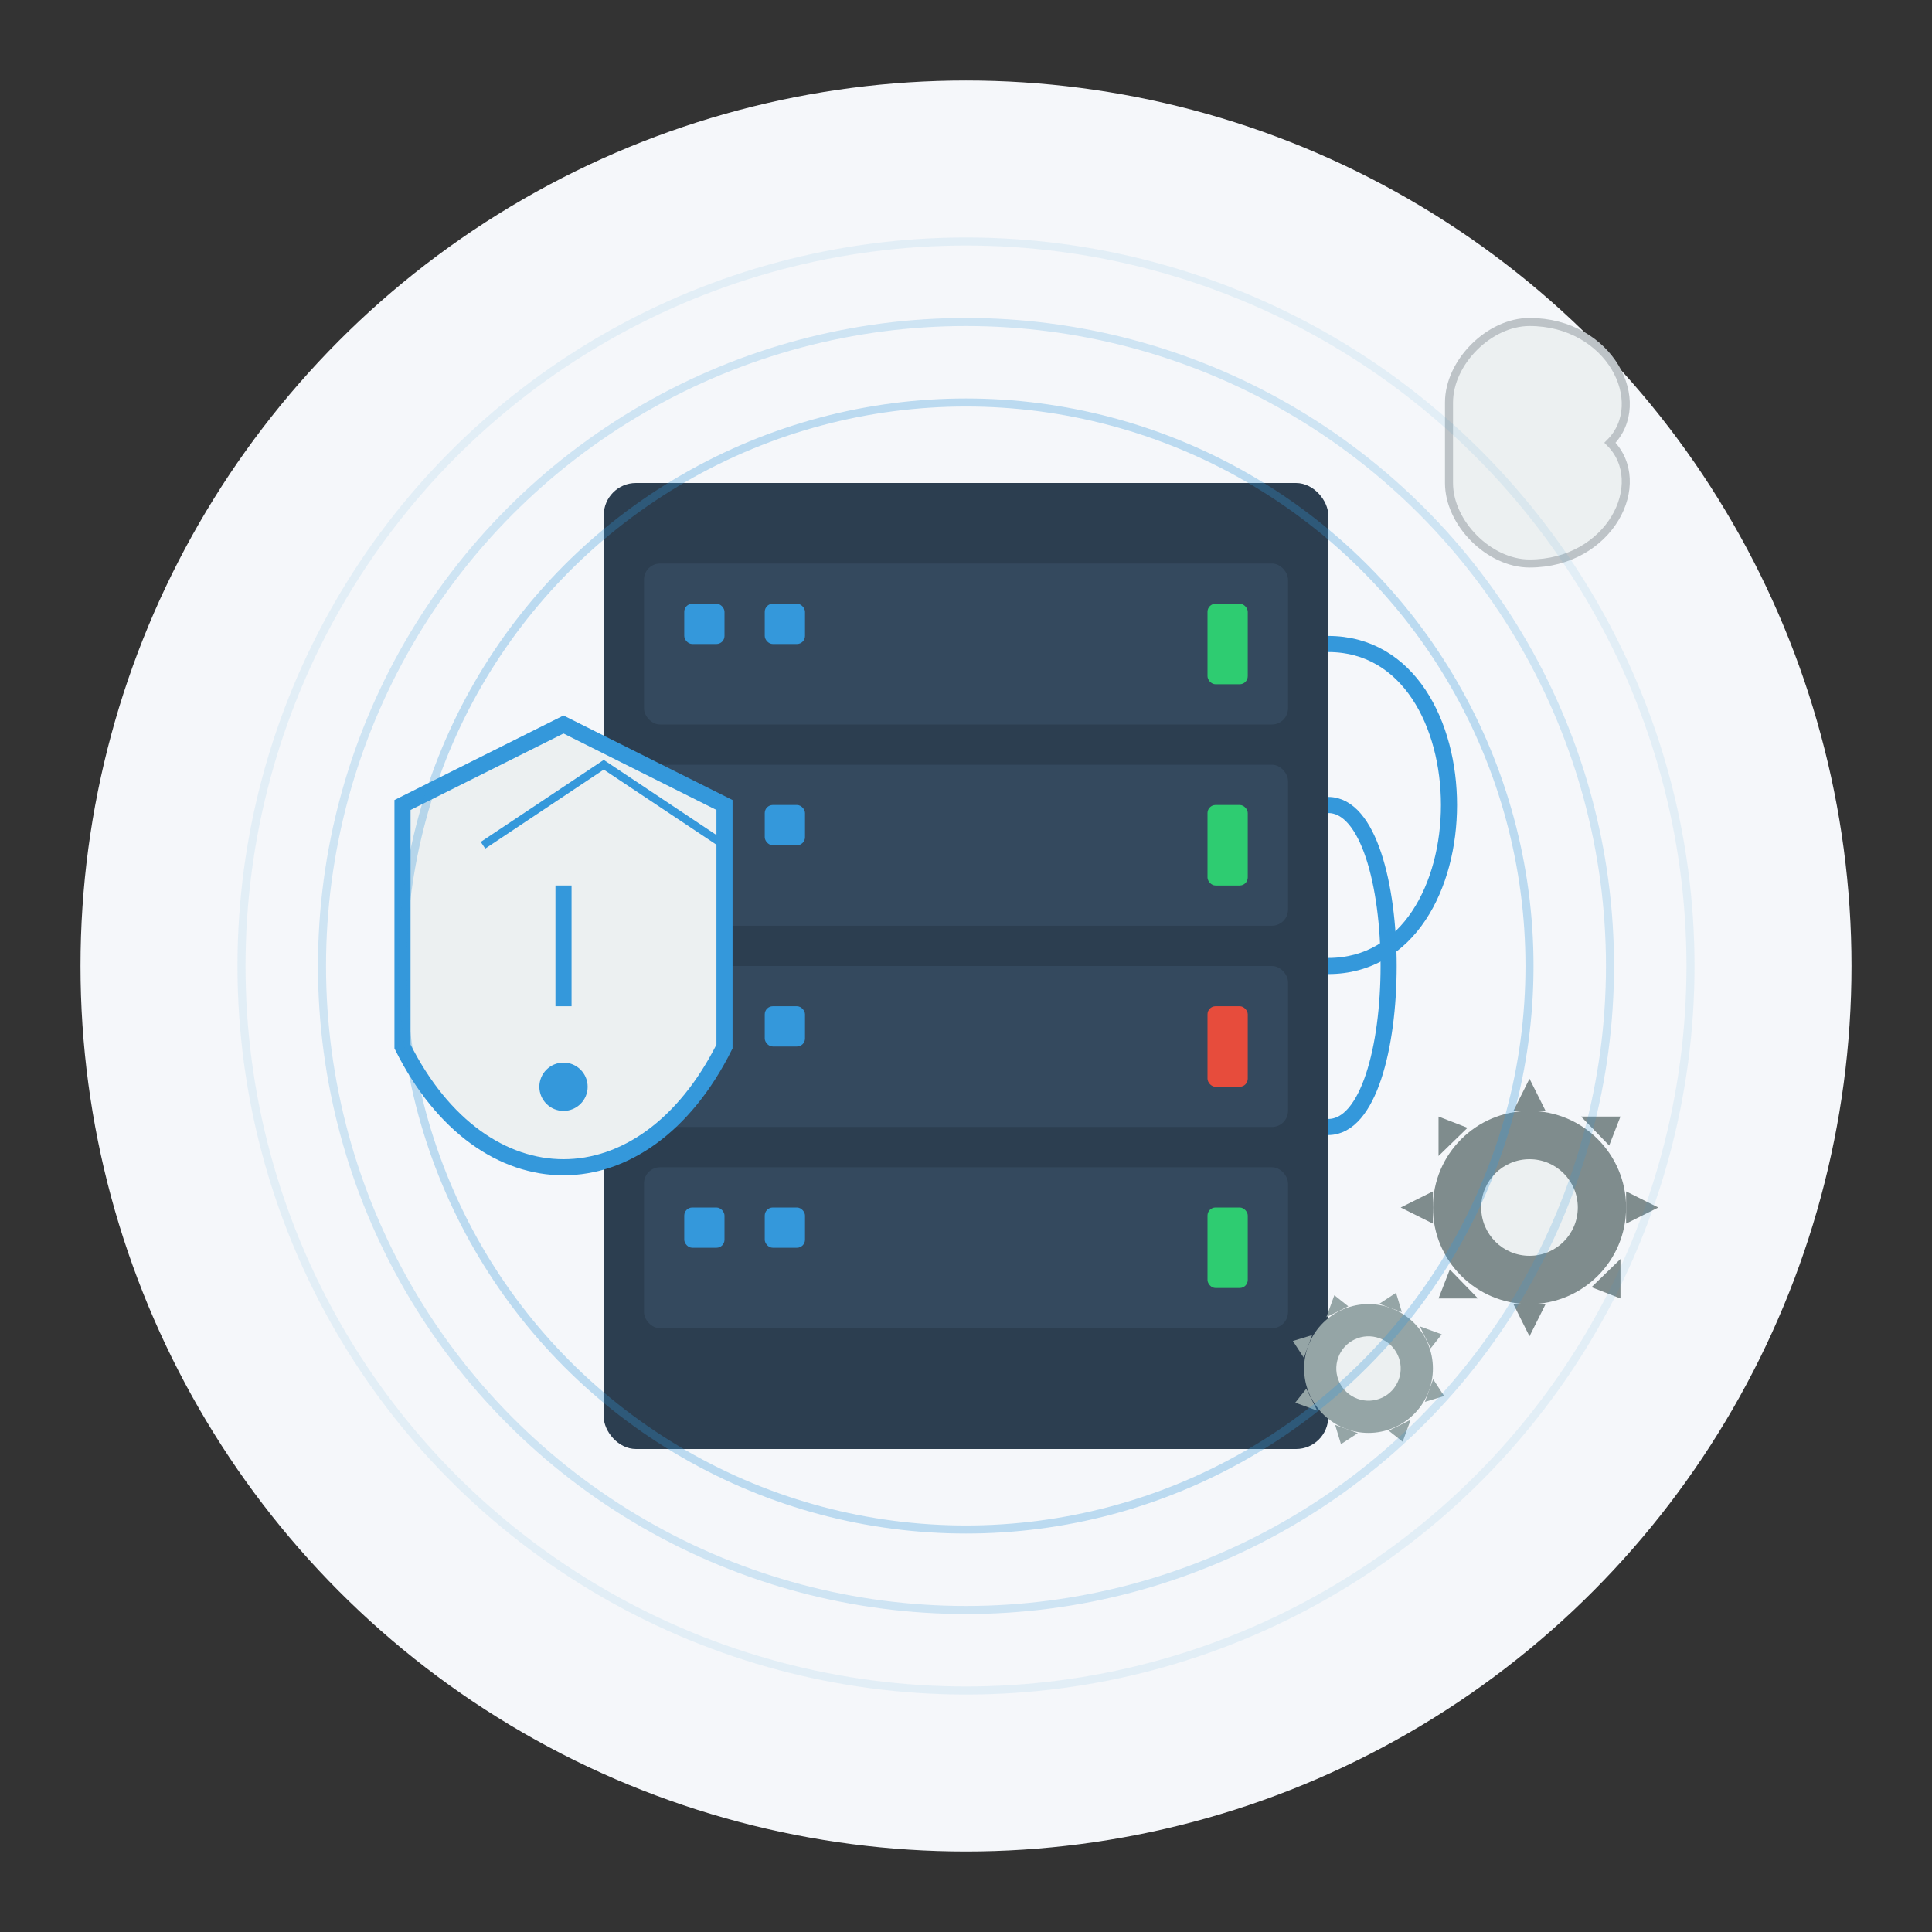 <svg xmlns="http://www.w3.org/2000/svg" viewBox="0 0 240 240">
  <rect x="0" y="0" width="240" height="240" fill="#333333" stroke="none"/>
  <!-- Background Circle -->
  <circle cx="120" cy="120" r="110" fill="#f5f7fa" />
  
  <!-- Server Rack -->
  <rect x="75" y="60" width="90" height="120" rx="4" fill="#2c3e50" />
  
  <!-- Server Units -->
  <rect x="80" y="70" width="80" height="20" rx="2" fill="#34495e" />
  <rect x="85" y="75" width="5" height="5" rx="1" fill="#3498db" />
  <rect x="95" y="75" width="5" height="5" rx="1" fill="#3498db" />
  <rect x="150" y="75" width="5" height="10" rx="1" fill="#2ecc71" />
  
  <rect x="80" y="95" width="80" height="20" rx="2" fill="#34495e" />
  <rect x="85" y="100" width="5" height="5" rx="1" fill="#3498db" />
  <rect x="95" y="100" width="5" height="5" rx="1" fill="#3498db" />
  <rect x="150" y="100" width="5" height="10" rx="1" fill="#2ecc71" />
  
  <rect x="80" y="120" width="80" height="20" rx="2" fill="#34495e" />
  <rect x="85" y="125" width="5" height="5" rx="1" fill="#3498db" />
  <rect x="95" y="125" width="5" height="5" rx="1" fill="#3498db" />
  <rect x="150" y="125" width="5" height="10" rx="1" fill="#e74c3c" />
  
  <rect x="80" y="145" width="80" height="20" rx="2" fill="#34495e" />
  <rect x="85" y="150" width="5" height="5" rx="1" fill="#3498db" />
  <rect x="95" y="150" width="5" height="5" rx="1" fill="#3498db" />
  <rect x="150" y="150" width="5" height="10" rx="1" fill="#2ecc71" />
  
  <!-- Connection Lines -->
  <path d="M165 80 C185 80, 185 120, 165 120" stroke="#3498db" stroke-width="2" fill="none" />
  <path d="M165 100 C175 100, 175 140, 165 140" stroke="#3498db" stroke-width="2" fill="none" />
  
  <!-- Cloud Element -->
  <path d="M180 50 C180 45, 185 40, 190 40 C200 40, 205 50, 200 55 C205 60, 200 70, 190 70 C185 70, 180 65, 180 60 Z" fill="#ecf0f1" stroke="#bdc3c7" stroke-width="1" />
  
  <!-- Shield/Security Element -->
  <path d="M50 100 L70 90 L90 100 L90 130 C80 150, 60 150, 50 130 Z" fill="#ecf0f1" stroke="#3498db" stroke-width="2" />
  <path d="M60 105 L75 95 L90 105" fill="none" stroke="#3498db" stroke-width="1" />
  <path d="M70 110 L70 125" fill="none" stroke="#3498db" stroke-width="2" />
  <circle cx="70" cy="135" r="3" fill="#3498db" />
  
  <!-- Gear Icons -->
  <g transform="translate(190, 150) rotate(0)">
    <circle cx="0" cy="0" r="12" fill="#7f8c8d" />
    <circle cx="0" cy="0" r="6" fill="#ecf0f1" />
    <path d="M0 -16 L2 -12 L-2 -12 Z" fill="#7f8c8d" />
    <path d="M11.3 -11.3 L9.9 -7.7 L6.4 -11.3 Z" fill="#7f8c8d" />
    <path d="M16 0 L12 2 L12 -2 Z" fill="#7f8c8d" />
    <path d="M11.3 11.3 L7.7 9.9 L11.3 6.4 Z" fill="#7f8c8d" />
    <path d="M0 16 L-2 12 L2 12 Z" fill="#7f8c8d" />
    <path d="M-11.3 11.3 L-9.9 7.7 L-6.4 11.3 Z" fill="#7f8c8d" />
    <path d="M-16 0 L-12 -2 L-12 2 Z" fill="#7f8c8d" />
    <path d="M-11.3 -11.3 L-7.7 -9.9 L-11.3 -6.4 Z" fill="#7f8c8d" />
  </g>
  
  <!-- Small Gear -->
  <g transform="translate(170, 170) rotate(20)">
    <circle cx="0" cy="0" r="8" fill="#95a5a6" />
    <circle cx="0" cy="0" r="4" fill="#ecf0f1" />
    <path d="M0 -10 L1.5 -8 L-1.5 -8 Z" fill="#95a5a6" />
    <path d="M7.1 -7.1 L6.4 -5 L4.2 -7.1 Z" fill="#95a5a6" />
    <path d="M10 0 L8 1.5 L8 -1.5 Z" fill="#95a5a6" />
    <path d="M7.1 7.1 L5 6.4 L7.1 4.2 Z" fill="#95a5a6" />
    <path d="M0 10 L-1.5 8 L1.5 8 Z" fill="#95a5a6" />
    <path d="M-7.1 7.1 L-6.4 5 L-4.2 7.1 Z" fill="#95a5a6" />
    <path d="M-10 0 L-8 -1.5 L-8 1.5 Z" fill="#95a5a6" />
    <path d="M-7.1 -7.1 L-5 -6.4 L-7.1 -4.2 Z" fill="#95a5a6" />
  </g>
  
  <!-- Pulse Rings -->
  <circle cx="120" cy="120" r="70" stroke="#3498db" stroke-width="1" fill="none" opacity="0.3" />
  <circle cx="120" cy="120" r="80" stroke="#3498db" stroke-width="1" fill="none" opacity="0.2" />
  <circle cx="120" cy="120" r="90" stroke="#3498db" stroke-width="1" fill="none" opacity="0.1" />
</svg>